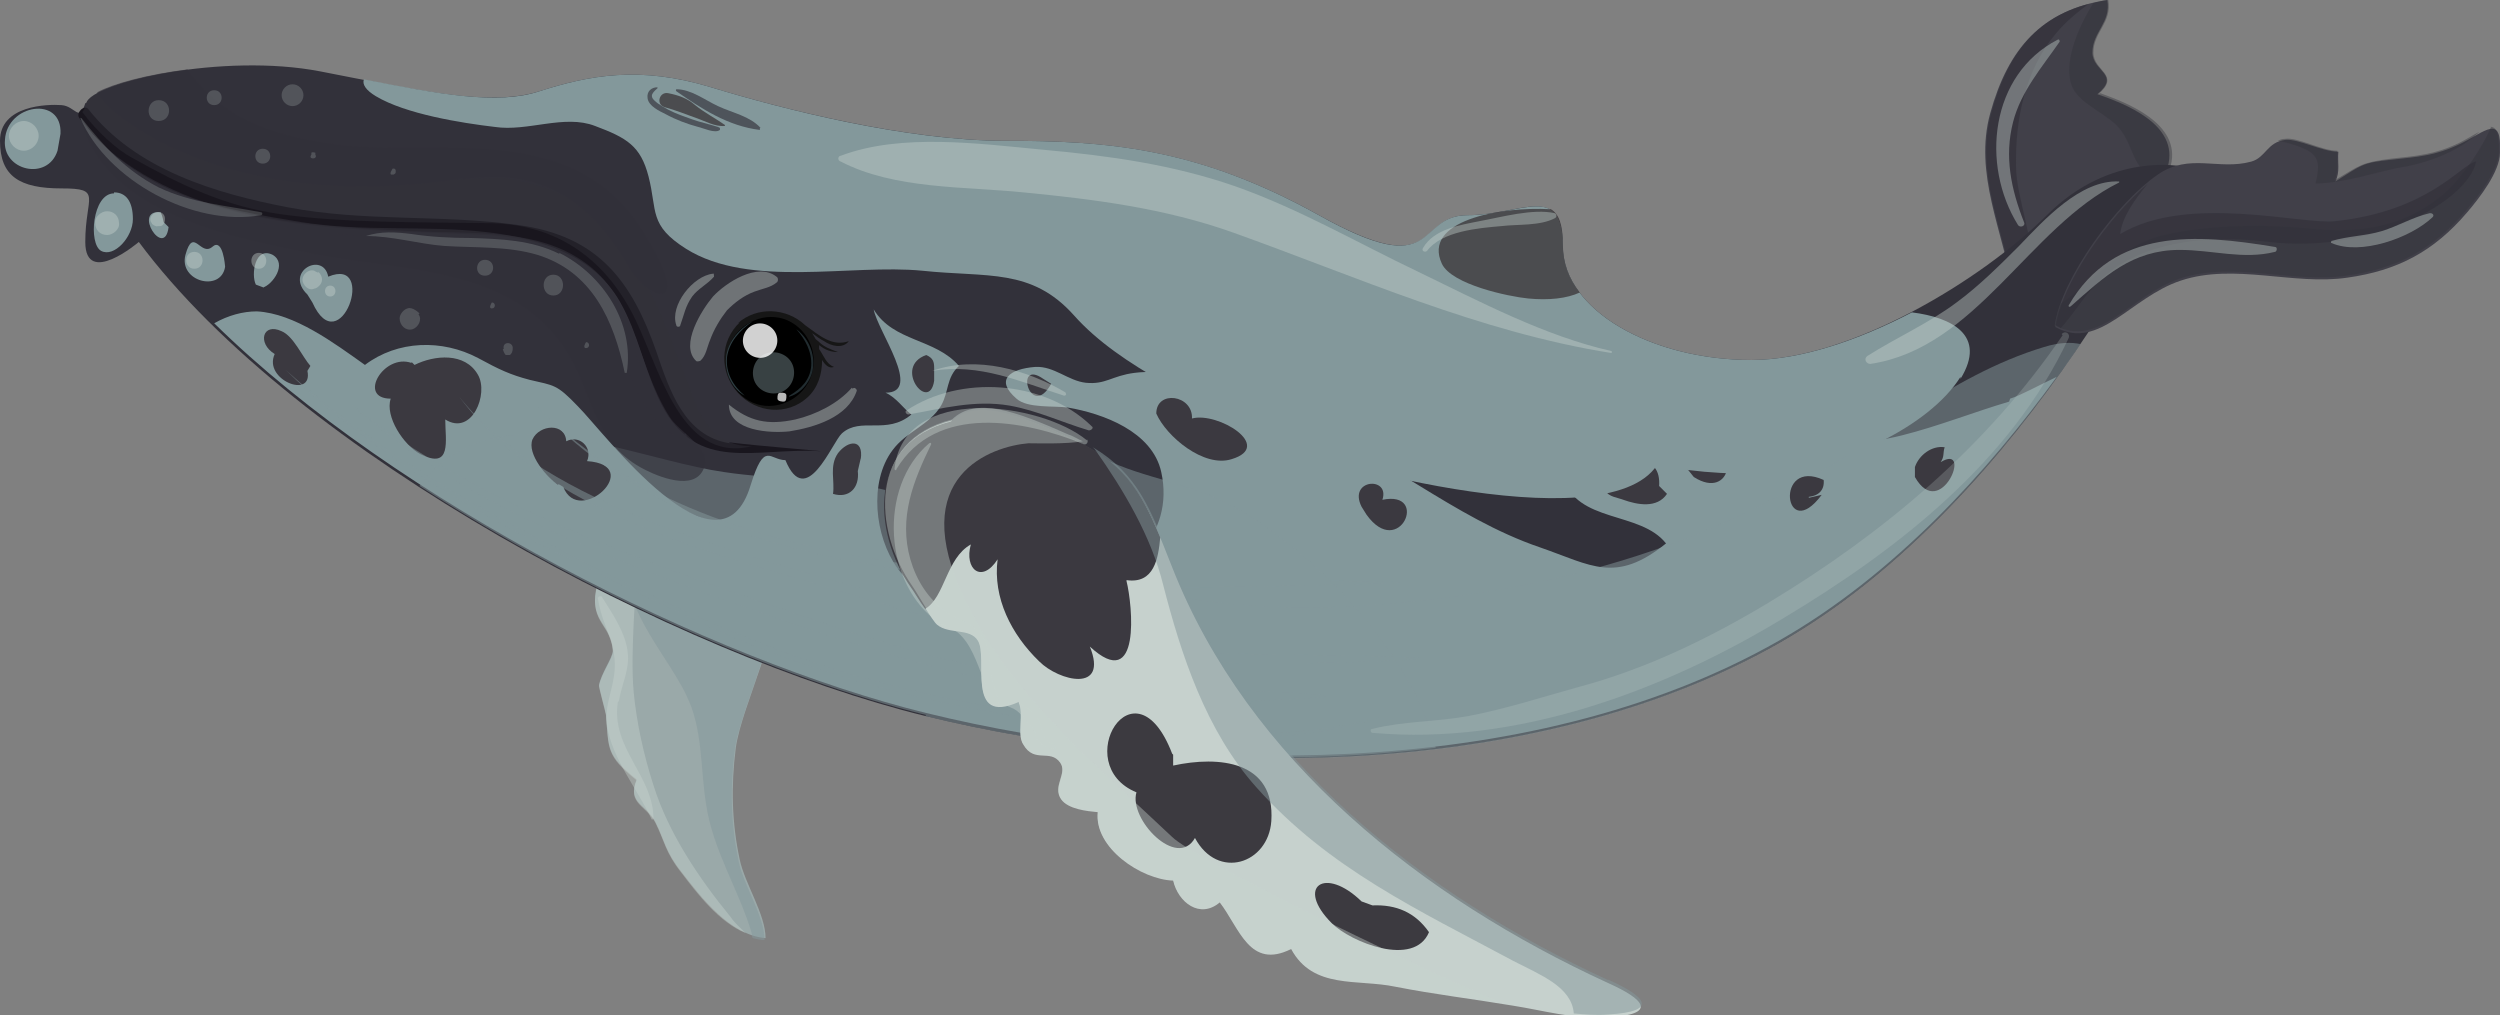 <?xml version="1.0" encoding="UTF-8"?><svg xmlns="http://www.w3.org/2000/svg" viewBox="0 0 25.21 10.24"><rect x="0" y="0" width="25.21" height="10.24" fill="#808080" stroke="none"/><defs><style>.d,.e,.f,.g{mix-blend-mode:multiply;}.d,.h{opacity:.51;}.d,.f,.i{fill:#83989b;}.j{fill:#9aa9a9;}.k{opacity:.7;}.k,.h{fill:#41575f;}.e,.l,.m{fill:#32313a;}.e,.n{opacity:.41;}.o{isolation:isolate;}.p{fill:#19161e;}.q{opacity:.72;}.q,.r{fill:#fff;}.s{fill:#7f9499;opacity:.44;}.r{opacity:.82;}.t{opacity:.22;}.t,.n,.m{mix-blend-mode:screen;}.t,.n,.u{fill:#c6d1cd;}.v{fill:#161616;}.m{opacity:.65;}.w{fill:#3c3a40;}.x{fill:#414049;}.y{fill:#3b3940;}.g{fill:#26191c;opacity:.59;}</style></defs><g class="o"><g id="a"/><g id="b"><g id="c"><g><path class="j" d="M6.43,5.38c-.19,.09-.38,.37-.42,.57-.06,.32,.16,.35,.17,.61,0,.07-.12,.23-.14,.35,0,.02,.06,.24,.07,.29,.03,.35,0,.41,.31,.66-.1,.24,.1,.25,.19,.43,.09,.18,.1,.3,.26,.5,.2,.26,.49,.64,.85,.67,0-.24-.21-.55-.26-.79-.08-.37-.09-.74-.04-1.13,.06-.43,.48-1.22,.38-1.6-.13-.48-.89-.55-1.38-.56Z"/><path class="n" d="M7.52,9.41c-.05-.05-.11-.1-.15-.16-.32-.39-.63-.85-.78-1.33-.1-.31-.17-.63-.2-.94-.02-.23-.01-.47,0-.7,.02-.35,.03-.58-.05-.84-.16,.12-.3,.34-.33,.52-.06,.32,.16,.35,.17,.61,0,.07-.12,.23-.14,.35,0,.02,.06,.24,.07,.29,.03,.35,0,.41,.31,.66-.1,.24,.1,.25,.19,.43,.09,.18,.1,.3,.26,.5,.16,.21,.38,.5,.65,.61Z"/><path class="d" d="M7.8,5.94c-.12-.47-.85-.54-1.34-.55-.4,.54,.24,1.15,.46,1.62,.17,.34,.14,.73,.2,1.1,.07,.47,.33,.86,.46,1.3,0,.02,0,.03,.01,.05,.04,.01,.08,.02,.12,.02,0-.24-.21-.55-.26-.79-.08-.37-.09-.74-.04-1.13,.06-.43,.48-1.22,.38-1.6Z"/><path class="x" d="M20.3,2.94c-.1-.61-.4-1.19-.23-1.8,.18-.65,.52-1.04,1.18-1.14,.04,.23-.15,.32-.15,.53,0,.19,.29,.22,.05,.42,.26,.09,.83,.3,.71,.73-.05,.18-.58,.5-.72,.6-.25,.19-.49,.4-.85,.66Z"/><path class="e" d="M21.16,.95c.23-.2-.05-.23-.05-.42,0-.21,.19-.3,.15-.53-.05,0-.1,.02-.15,.03-.17,.27-.3,.61-.22,.83,.06,.17,.3,.26,.45,.4,.18,.18,.15,.43,.36,.51,.04,.01,.07,.02,.11,.02,.04-.04,.07-.08,.08-.12,.11-.43-.46-.64-.71-.73Z"/><path class="m" d="M20.49,2.8c.04-.35-.16-.81-.16-1.12-.01-.47,.09-.97,.4-1.34,.1-.12,.21-.21,.33-.3-.53,.14-.82,.51-.98,1.1-.17,.61,.13,1.19,.23,1.8,.07-.05,.13-.09,.19-.14Z"/><path class="l" d="M.87,1.04c.06-.21,1.38-.51,2.36-.32,.98,.19,1.71,.36,2.21,.2,.5-.16,1.01-.26,1.73-.04,.72,.22,1.98,.54,2.97,.54s1.92,.06,3.16,.75c1.24,.69,.97,0,1.5,0s.96-.34,.96,.31,.9,1.15,1.9,1.15,2.33-.81,2.98-1.46c.65-.65,1.37-.49,1.37-.49,0,0-1.52,3.36-4.08,4.81-2.56,1.45-6.11,1.34-8.6,.73-2.48-.61-6.34-2.64-7.93-4.78,0,0-.54,.46-.54,0s.18-.54-.24-.54-.62-.12-.62-.48,.48-.37,.62-.36,.18,.18,.24-.02Z"/><path class="x" d="M20.72,3.28c.07-.48,.63-1.24,1.04-1.52,.32-.22,.61-.04,.94-.13,.15-.04,.16-.2,.35-.22,.13-.01,.37,.12,.53,.12-.01,.11,.02,.2-.03,.3,.27-.17,.27-.19,.57-.22,.27-.03,.44-.04,.69-.16,.25-.12,.42-.31,.4,.09,0,.19-.21,.46-.33,.6-.34,.4-.71,.59-1.21,.66-.54,.08-1.14-.15-1.68,.03-.51,.17-.82,.71-1.26,.47Z"/><path class="i" d="M20.26,4.05c-.34,.1-.72,.25-1.08,.34-.39,.1-.81,.09-1.21,.11-.4,.02-.9-.24-1.26-.04,.04,.07,.04,.17,.1,.23-.25-.15-.81-.23-.8,.22-.05-.05-.17-.09-.22-.14-.01,.01-.02,.02-.03,.04,.14,.47,.78,.34,1.04,.67-.51,.41-.75,.22-1.27,.04-.88-.3-1.58-.95-2.45-1.28-.5-.19-1.09-.55-1.64-.48-.23,.03-.29,.12-.49,.1-.18-.02-.32-.17-.51-.16-.26,.02-.41,.13-.19,.32,.11,.1,.38,.07,.52,.09,.35,.06,.85,.24,.94,.65,.28,1.27-2.03,1.84-2.66,.97-.23-.32-.29-.87-.05-1.19,.14-.19,.37-.25,.49-.45,.08-.14,.05-.28,.18-.4-.24-.28-.66-.24-.86-.57,.04,.22,.5,.84,.12,.84,.11,.05,.18,.16,.26,.22-.25,.21-.51,.02-.7,.19-.1,.09-.36,.78-.57,.27-.16,0-.21-.2-.35,.25-.31,1.04-1.48-.53-1.74-.79-.22-.23-.24-.21-.49-.27-.19-.05-.3-.1-.52-.22-.36-.19-.81-.18-1.14,.07-.31-.22-.71-.52-1.09-.54-.14,0-.29,.04-.43,.12,1.84,1.81,5.02,3.4,7.18,3.93,2.48,.61,6.04,.73,8.6-.73,1.16-.66,2.11-1.71,2.8-2.66-.19,.09-.37,.19-.47,.22Z"/><path class="d" d="M14.48,7.55c-.25-1-1.26-2.01-2.04-2.44-.42-.24-.9-.28-1.32-.49-.37-.18-.83-.53-1.26-.29-.41,.23-.38,.92-.26,1.31,.29,.96,.87,1.5,1.58,1.9,1.05,.12,2.18,.14,3.3,0Z"/><path class="d" d="M9.33,7.22c2.48,.61,6.04,.73,8.6-.73,1.31-.74,2.35-1.99,3.05-3.02-.09-.02-.21-.02-.37,.03-.96,.29-1.73,.99-2.6,1.46-1.29,.71-2.7,1.03-4.16,1.14-1.1,.08-2.24-.02-3.26-.47-.55-.24-1.12-.57-1.71-.7-.52-.12-1.06-.09-1.58-.17-.7-.1-1.69-.52-2.38-.33-.29,.08-.52,.25-.69,.47,1.68,1.09,3.64,1.95,5.11,2.31Z"/><path class="i" d="M1.87,2.57c-.07,.27,.36,.38,.4,.12,0,0-.02-.3-.13-.2-.12,.1-.19-.21-.27,.08Z"/><path class="i" d="M.61,1.35c.02-.39-.54-.3-.56,.06-.03,.31,.43,.42,.53,.11l.03-.17Z"/><path class="i" d="M1.15,1.95c-.22,0-.26,.51-.13,.58,.13,.07,.32-.14,.32-.32s-.07-.27-.19-.27Z"/><g><path class="v" d="M7.44,3.26c.19-.17,.49-.16,.68,.02,.14,.1,.27,.22,.44,.16h0c-.06,.08-.18,.05-.25,0-.04-.02-.08-.05-.12-.08,.01,.02,.02,.03,.03,.05,0,.01,.02,.02,.03,.03,.06,.06,.12,.08,.2,.11h0c-.07,0-.13-.02-.19-.07v.04c.05,.07,.07,.15,.15,.18h0c-.05,.02-.09-.02-.12-.07,0,.14-.04,.28-.15,.38-.2,.18-.51,.16-.7-.05s-.18-.52,.02-.71Z"/><path d="M7.38,3.43c-.12,.22-.04,.49,.17,.61,.21,.12,.48,.03,.6-.18,.12-.22,.04-.49-.17-.61s-.48-.03-.6,.18Z"/><path class="s" d="M7.86,3.96c-.11,.03-.23-.03-.26-.14-.03-.11,.03-.23,.14-.26,.11-.03,.23,.03,.26,.14,.03,.11-.03,.23-.14,.26Z"/><path class="q" d="M7.9,4.05s-.06,0-.06-.03,0-.06,.03-.06c.03,0,.06,0,.06,.03,0,.03,0,.06-.03,.06Z"/><path class="h" d="M8.03,3.32c.11,.08,.18,.22,.17,.36,0,.13-.1,.28-.24,.32,0,0-.01,0,0-.01,.12-.07,.21-.16,.22-.3,.01-.14-.06-.27-.15-.37h0Z"/><path class="k" d="M7.59,3.24h0c-.13,.09-.24,.21-.26,.37-.01,.15,.06,.28,.18,.38h0c-.13-.07-.19-.22-.19-.35,0-.17,.12-.32,.27-.4Z"/><path class="r" d="M7.72,3.6c-.09,.03-.19-.02-.22-.11-.03-.09,.02-.19,.11-.22s.19,.02,.22,.11c.03,.09-.02,.19-.11,.22Z"/></g><path class="p" d="M7.36,4.47c-.46-.07-.61-.54-.74-.92-.25-.72-.59-1.17-1.39-1.28-.77-.11-1.55-.03-2.33-.18-.73-.14-1.53-.38-2.01-.99-.04-.05-.13,.04-.09,.09,.9,1.21,2.79,1.11,4.11,1.18,.53,.03,1.06,.19,1.34,.67,.19,.33,.25,.71,.42,1.04,.36,.7,.95,.43,1.6,.47,.06,0-.6-.05-.92-.09Z"/><path class="m" d="M.81,1.18c.22,.97,1.52,1.21,2.3,1.37,.89,.19,2.09,.11,2.63,1.04,.25,.43,.25,.89,.77,1.15,.18,.09,.54,.22,.6-.06,.04-.17-.27-.33-.36-.48-.35-.55-.33-1.25-.94-1.61-.48-.29-1.12-.23-1.67-.26-.63-.03-1.38-.07-1.98-.26-.56-.17-1.13-.51-1.35-.89Z"/><path class="y" d="M4.15,3.66c-.28-.1-.55,.36-.21,.36-.06,.18,.13,.47,.3,.56,.32,.16,.25-.14,.25-.35,.27,.17,.44-.26,.33-.45-.13-.23-.44-.2-.64-.1l-.03-.03Z"/><path class="y" d="M3.13,3.69c-.08-.09-.17-.3-.29-.35-.19-.09-.25,.12-.07,.23-.12,.26,.39,.46,.33,.17l.03-.05Z"/><path class="y" d="M5.63,4.89c-.11-.07-.32-.31-.26-.46,.07-.15,.33-.17,.34,.02,.13-.07,.27,.06,.21,.2,.59,.04-.08,.67-.24,.26l-.05-.03Z"/><path class="y" d="M8.68,4.63c.03-.21-.13-.19-.23-.06-.09,.13-.03,.28-.05,.41,.16,.05,.27-.06,.25-.23l.03-.13Z"/><path class="y" d="M9.42,3.71c0-.06-.01-.1-.08-.13-.34,.12,.03,.59,.08,.26v-.13Z"/><path class="y" d="M10.52,3.82c-.3-.21-.13,.43,.08,.05l-.08-.05Z"/><path class="y" d="M11.66,4.17c0-.24,.37-.19,.36,.05,.26-.07,.83,.28,.4,.41-.28,.09-.66-.23-.76-.46h0Z"/><path class="y" d="M13.73,5.11c-.14-.28,.29-.31,.21-.07,.48-.1,.17,.61-.16,.15l-.05-.08Z"/><path class="y" d="M16.73,4.91c.03-.36-.35-.29-.48-.1-.06,.08-.14,0-.06,.14,.03,.06,.13,.07,.18,.09,.14,.05,.34,.09,.44-.06l-.08-.08Z"/><path class="y" d="M18.24,5.01c.1-.01,.16-.07,.15-.17-.5-.23-.4,.66-.02,.15l-.13,.03Z"/><path class="y" d="M19.31,4.71c.04-.12,.17-.22,.3-.2-.02,.06,0,.09-.04,.15,.33-.2,0,.61-.26,.15v-.1Z"/><path class="y" d="M17.01,4.71c-.05-.27,.3-.21,.17-.07,.36-.19,.29,.42-.1,.17l-.08-.1Z"/><path class="e" d="M6.88,3.71c-.21-.53-.43-1.19-.9-1.56-.22-.18-.56-.3-.84-.35-.29-.05-2.21,.24-3.56-.46-.31-.16-.47-.3-.56-.42-.09,.04-.14,.08-.15,.12-.01,.05-.03,.08-.04,.09,.15,.2,.35,.38,.5,.46,.5,.28,.94,.49,1.5,.57,.63,.09,1.44,.08,2.08,.09,.65,0,1.14,.31,1.45,.88,.28,.51,.47,1.55,1.22,1.37-.46,0-.56-.42-.7-.79Z"/><path class="m" d="M4.67,1.81c.92-.15,1.39,.39,1.68,.9,.19,.32,.68,.48,.12-.4-.72-1.13-2.11-.71-3.12-.86-.65-.09-1.11-.27-1.46-.75-.4,.05-.74,.14-.91,.23,.03,.06,.08,.12,.15,.18,.4,.35,1.57,1,3.53,.69Z"/><path class="e" d="M25.12,1.28c-.12,.28-.37,.6-.52,.71-.37,.29-.78,.36-1.24,.32-.5-.05-1.06-.05-1.54,.06-.44,.1-.69,.46-1.04,.69-.03,.08-.05,.15-.06,.22,.45,.24,.76-.3,1.26-.47,.54-.18,1.14,.05,1.68-.03,.51-.07,.87-.26,1.21-.66,.13-.15,.33-.41,.33-.6,0-.19-.03-.25-.1-.24Z"/><path class="e" d="M24.26,1.68c.26-.05,.56-.17,.74-.35-.06,.03-.12,.07-.2,.11-.25,.12-.42,.13-.69,.16-.3,.04-.3,.06-.57,.22,.05-.1,.02-.19,.03-.3-.16,0-.4-.14-.53-.12-.03,0-.05,.01-.07,.02,.06,.01,.13,.03,.19,.05,.23,.08,.24,.16,.19,.38,.29,0,.62-.12,.9-.17Z"/><path class="m" d="M24.96,1.63c-.15,.04-.48,.5-1.41,.6-.33,.04-1.49-.28-2.17,.13,.02-.17,.14-.34,.28-.51-.39,.33-.86,.99-.93,1.43,.02,.01,.04,.02,.05,.03,.11-.12,.21-.28,.3-.38,.5-.61,1.47-.53,1.8-.49,1.04,.12,2-.4,2.09-.81Z"/><path class="f" d="M19.77,3.82c.27-.44-.09-.62-.49-.67-.54,.28-1.12,.48-1.62,.48-1,0-1.9-.5-1.9-1.15s-.42-.31-.96-.31-.27,.69-1.5,0c-1.24-.69-2.16-.75-3.16-.75s-2.25-.32-2.97-.54c-.72-.22-1.23-.12-1.73,.04-.42,.14-1.01,.03-1.77-.12-.02,.05,.02,.11,.12,.17,.3,.18,.86,.27,1.2,.31,.33,.05,.7-.13,1.01-.01,.32,.12,.46,.2,.54,.51,.09,.35,0,.49,.38,.73,.64,.4,1.66,.15,2.38,.22,.66,.07,1.1-.03,1.53,.45,.47,.53,1.29,.86,1.9,1.22,.39,.23,3.45,1.09,3.98,.29,.42,.08,.85,.11,1.3,.06,.57-.06,1.44-.44,1.76-.95Z"/><path class="i" d="M1.65,2.24s-.01-.06-.03-.1c-.29-.03,.04,.48,.08,.15l-.05-.05Z"/><path class="i" d="M3.1,2.97c-.24-.23,.16-.44,.21-.18,.5-.21,.12,.88-.16,.26l-.05-.08Z"/><path class="i" d="M2.65,2.9c.1-.03,.25-.24,.1-.33-.18-.09-.22,.2-.17,.3l.08,.03Z"/><path class="g" d="M15.41,3.01c.21,.02,.39,0,.52-.06-.11-.14-.17-.3-.17-.48,0-.21-.04-.31-.12-.36-.53-.03-1.3,.12-1.1,.55,.1,.21,.67,.33,.87,.35Z"/><path class="g" d="M7.31,1.26c-.1-.07-.2-.12-.3-.2-.08-.07-.17-.1-.27-.12-.09-.02-.13,.11-.04,.14,.11,.03,.21,.07,.32,.11,.09,.03,.19,.09,.29,.08,0,0,0,0,0,0Z"/><path class="m" d="M7.24,1.28s-.1-.03-.14-.04c-.08-.02-.16-.05-.24-.08-.08-.03-.16-.07-.23-.12-.08-.06-.07-.09,0-.15,0,0,0-.02,0-.01-.06,0-.11,.04-.1,.11,.01,.08,.12,.13,.18,.16,.11,.06,.22,.1,.33,.13,.05,.01,.17,.07,.22,.03,0,0,0-.02,0-.02Z"/><path class="m" d="M7.67,1.29c-.11-.12-.28-.15-.43-.22-.13-.06-.27-.17-.42-.17,0,0-.01,.01,0,.02,.26,.18,.52,.35,.84,.39,0,0,.01-.01,0-.02Z"/><path class="m" d="M6.9,4.38c-.46-.42-.49-1.03-.83-1.51-.27-.37-.74-.48-1.17-.53-.62-.07-1.24,0-1.86-.1-.8-.13-1.77-.29-2.22-1.05,0,0,0,0,0,0,.29,.6,.8,.82,1.42,.97,.7,.18,1.36,.23,2.08,.25,.65,.02,1.43,.05,1.77,.7,.22,.43,.29,1.11,.79,1.32,.03,.01,.06-.04,.03-.06Z"/><path class="d" d="M13.35,7.01c-.93-.1-1.86,.02-2.79-.14-.86-.15-1.7-.39-2.53-.68-1.56-.53-3.19-1.09-4.5-2.12h0c1.23,1.09,2.84,1.66,4.37,2.19,.88,.3,1.77,.56,2.68,.72,.91,.15,1.85,.11,2.77,.05,.02,0,.02-.03,0-.03Z"/><path class="d" d="M14.3,6.63c-.96-.04-1.92-.01-2.88-.09-.93-.08-1.83-.33-2.72-.6-.74-.22-1.48-.41-2.19-.7-.68-.28-1.41-.65-1.88-1.24h0c.9,1.2,2.54,1.57,3.9,1.98,.88,.26,1.76,.53,2.68,.63,1.01,.11,2.07,.09,3.09,.04,.01,0,.01-.02,0-.02Z"/><path class="d" d="M14.11,5.87c-1.63-.05-3.27,.06-4.89-.17-1.35-.19-2.81-.58-3.79-1.59h0c.94,1.03,2.35,1.44,3.69,1.64,1.64,.24,3.33,.17,4.99,.13,0,0,0-.01,0-.01Z"/><path class="d" d="M13.96,7.21c-.84,.27-1.79,.19-2.65,.1-1.03-.11-2.06-.29-3.05-.61-.97-.32-1.9-.79-2.81-1.26-.92-.47-1.8-1.02-2.57-1.71h0c1.16,1.13,2.64,1.81,4.08,2.5,1.47,.71,3.08,1.03,4.7,1.16,.75,.06,1.59,.1,2.3-.18,0,0,0-.01,0,0Z"/><path class="u" d="M9.6,4.24c-.84,.21-.8,1.11-.4,1.68,.05,.07,.2,.34,.25,.38,.12,.1,.33,.03,.41,.16,.11,.17-.13,.86,.41,.62,.06,.12-.02,.33,.05,.43,.11,.19,.27,.04,.37,.18,.08,.11-.08,.24,.01,.37,.07,.1,.26,.12,.37,.13-.04,.36,.44,.68,.76,.69,.05,.22,.27,.39,.47,.22,.2,.26,.3,.68,.72,.47,.22,.41,.67,.3,1.05,.38,.41,.08,.76,.12,1.18,.19,.32,.05,.62,.14,.96,.12,.51-.03,.38-.18,0-.35-1.85-.85-3.62-2.23-4.39-4.19-.26-.66-.39-1.01-1.05-1.31-.54-.24-.93-.38-1.17-.15Z"/><path class="y" d="M11.36,5.85c.28,.04,.32-.22,.34-.43h0c-.2-.48-.37-.77-.94-1.02-.54-.24-.93-.38-1.17-.15-.84,.21-.8,1.11-.4,1.68,.03,.04,.08,.13,.14,.21,.2-.12,.21-.51,.46-.65-.07,.25,.11,.4,.27,.15-.05,.39,.14,.76,.42,1.03,.2,.2,.7,.32,.51-.15,.52,.48,.43-.42,.37-.66Z"/><path class="w" d="M11.82,7.6c-.38-.99-1.04,.11-.36,.39-.08,.27,.41,.78,.59,.46,.23,.43,.74,.26,.77-.17,.04-.61-.53-.66-.99-.56v-.11Z"/><path class="w" d="M13.73,9.09c-.37-.36-.67-.15-.3,.22,.19,.19,.83,.45,.98,.09-.14-.2-.33-.28-.57-.27l-.11-.04Z"/><path class="n" d="M15.09,10.09c-1-.43-3.06-1.44-3.27-1.65-.78-.74-1.62-1.42-2.09-2.4-.61-1.25,.28-1.54,.64-1.57,.1,0,.37,.01,.55-.02-.05-.02-.09-.05-.15-.07-.54-.24-.93-.38-1.17-.15-.84,.21-.8,1.11-.4,1.68,.05,.07,.2,.34,.25,.38,.12,.1,.33,.03,.41,.16,.11,.17-.13,.86,.41,.62,.06,.12-.02,.33,.05,.43,.11,.19,.27,.04,.37,.18,.08,.11-.08,.24,.01,.37,.07,.1,.26,.12,.37,.13-.04,.36,.44,.68,.76,.69,.05,.22,.27,.39,.47,.22,.2,.26,.3,.68,.72,.47,.22,.41,.67,.3,1.05,.38,.35,.07,.67,.11,1.01,.16Z"/><path class="d" d="M16.21,9.88c-1.85-.85-3.62-2.23-4.39-4.19-.22-.57-.35-.91-.8-1.18l.02,.02c.29,.41,.57,.88,.69,1.37,.18,.7,.43,1.47,.94,2.04,.73,.82,1.64,1.24,2.59,1.75,.27,.14,.59,.26,.61,.53,.11,.01,.23,.02,.35,.01,.51-.03,.38-.18,0-.35Z"/><path class="n" d="M21.37,1.83c-.39-.02-.76,.39-1.01,.65-.2,.2-.4,.4-.63,.57-.28,.21-.6,.35-.9,.54-.04,.03-.01,.08,.03,.08,1.07-.16,1.6-1.38,2.51-1.83h0Z"/><path class="n" d="M20.77,.42s0-.03-.02-.02c-.68,.35-.78,1.26-.4,1.87,.02,.03,.08,.01,.06-.03-.13-.33-.2-.66-.11-1.01,.08-.31,.29-.55,.47-.81Z"/><path class="n" d="M22.94,2.49c-.79-.13-1.62-.2-2.08,.59,0,.01,0,.02,.02,.01,.34-.3,.62-.57,1.1-.57,.33,0,.64,.1,.96,.02,.02,0,.03-.05,0-.05Z"/><path class="n" d="M24.5,2.15c-.17,.04-.32,.13-.48,.18-.17,.05-.34,.05-.51,.1,0,0-.01,.02,0,.02,.29,.13,.8-.05,1.02-.26,.02-.02,0-.04-.02-.04Z"/><path class="n" d="M16.25,3.54c-.67-.15-1.33-.5-1.95-.8-.61-.29-1.19-.63-1.84-.86-.63-.22-1.28-.31-1.94-.37-.64-.06-1.43-.17-2.04,.06-.03,0-.04,.05,0,.06,.54,.28,1.25,.25,1.84,.31,.72,.07,1.42,.16,2.1,.4,1.26,.45,2.5,1.01,3.83,1.22,0,0,.01-.01,0-.02Z"/><path class="n" d="M15.68,2.15c-.22-.05-.54,.04-.76,.08-.2,.04-.46,.08-.57,.27-.02,.03,.02,.05,.04,.03,.15-.2,.52-.23,.75-.25,.16-.02,.39,0,.54-.08,.02-.01,.02-.04,0-.05Z"/><path class="n" d="M.24,1.22c-.08,0-.15,.07-.15,.15,0,.08,.07,.15,.15,.15,.08,0,.15-.07,.15-.15,0-.08-.07-.15-.15-.15Z"/><path class="n" d="M1.08,2.13c-.06,0-.13,.06-.12,.12,0,.07,.05,.12,.12,.12,.06,0,.13-.06,.12-.12,0-.07-.05-.12-.12-.12Z"/><path class="n" d="M1.63,2.15c-.06-.04-.15,.04-.1,.1,0,.01,.02,.02,.02,.02h0s.03,.02,.04,.01c0,0,.01,0,.02,0,.03,0,.04-.02,.05-.04h0c.01-.05,0-.08-.04-.1Z"/><path class="n" d="M1.96,2.54c-.11,0-.11,.17,0,.17s.11-.17,0-.17Z"/><path class="n" d="M2.61,2.55c-.1,0-.1,.16,0,.16s.1-.16,0-.16Z"/><path class="n" d="M3.21,2.75s-.03-.01-.04-.02c-.06-.02-.12,.04-.12,.09s.06,.12,.12,.09c.01,0,.03-.01,.04-.02,.05-.04,.05-.1,0-.15Z"/><path class="n" d="M3.33,2.88c-.07,0-.07,.11,0,.11s.07-.11,0-.11Z"/><path class="n" d="M6.24,7.07c.03-.17,.11-.32,.09-.49-.02-.2-.16-.4-.26-.56-.01-.02-.05,0-.04,.02,.05,.32,.23,.48,.15,.84-.03,.15-.08,.27-.06,.43,.05,.34,.31,.65,.45,.95,0,.01,.02,0,.02,0,0-.44-.43-.71-.36-1.18Z"/><g><path class="n" d="M10.64,7.51c-.16-.05-.11-.18-.18-.27-.06-.08-.09-.09-.18-.15-.07-.05-.11,0-.14,.02,.11,.06,.09,0,.3,.27,.01,.02,0,.05,.01,.07,.08,.06,.05,.09,.18,.1,.02,0,.02-.02,0-.03Z"/><path class="n" d="M10.05,7.05c.03,.08,.06,.08,.09,.06-.02,0-.04-.02-.06-.04l-.02-.02Z"/><path class="n" d="M9.96,6.54c-.02-.08-.04-.12-.1-.18-.09-.09-.22-.12-.32-.19-.18-.13-.3-.32-.36-.53-.12-.42,.03-.79,.21-1.16,0-.01,0-.02-.02-.01-.52,.44-.46,1.43,.1,1.81,.02,.01,.17,.08,.19,.1,.13,.11,.19,.3,.25,.45,.04,.12,.06,.16,.16,.24-.02-.06-.05-.16-.09-.33-.01-.05,.01-.12,0-.17Z"/></g><path class="n" d="M10.96,4.44c-.46-.38-1.85-.58-1.94,.29,0,.01,.02,.02,.02,0,.4-.66,1.28-.5,1.89-.25,.03,.01,.05-.03,.03-.05Z"/><path class="n" d="M11,4.29c-.48-.46-1.32-.51-1.86-.15-.02,.01,0,.04,.02,.04,.34-.06,.67-.15,1.02-.09,.28,.05,.53,.17,.8,.25,.03,0,.05-.03,.03-.04Z"/><path class="n" d="M10.75,3.96c-.39-.23-.9-.38-1.35-.22h0c.48-.08,.89,.11,1.33,.25,.02,0,.03-.02,.01-.03Z"/><path class="n" d="M8.59,3.91c-.14,.16-.36,.27-.57,.32-.28,.06-.46,.02-.67-.15h0c0,.27,.42,.29,.61,.27,.25-.04,.59-.14,.68-.41,0-.02-.03-.04-.04-.02Z"/><path class="n" d="M7.83,2.79c-.19-.15-.51,.06-.64,.2-.11,.13-.34,.49-.17,.65,.01,.01,.03,0,.04,0,.06-.05,.07-.14,.1-.21,.04-.11,.1-.21,.17-.3,.08-.08,.17-.15,.28-.19,.08-.03,.16-.04,.22-.09,.02-.01,.02-.05,0-.06Z"/><path class="n" d="M7.19,2.76c-.2,.02-.44,.32-.37,.52,0,.02,.04,.02,.04,0,.04-.11,.05-.19,.12-.29,.06-.08,.15-.12,.22-.2,0-.01,0-.04-.01-.03Z"/><path class="t" d="M20.8,3.38c-.77,1.13-1.81,2-2.97,2.7-.6,.36-1.24,.67-1.92,.85-.36,.1-.73,.22-1.1,.29-.32,.06-.65,.05-.97,.13-.03,0-.02,.04,0,.04,1.45,.13,2.93-.42,4.15-1.16,1.15-.69,2.29-1.58,2.87-2.82,.02-.05-.04-.08-.07-.04Z"/><path class="t" d="M5.64,2.56c-.28-.14-.59-.15-.89-.16-.2,0-.4-.01-.6-.04-.16-.02-.31-.03-.46,.02h0c.27,0,.53,.08,.79,.1,.31,.02,.64,0,.94,.09,.55,.17,.77,.66,.88,1.19,0,0,.02,0,.02,0,.08-.5-.24-.99-.68-1.21Z"/><path class="t" d="M2.63,2.14c-.36-.07-.69-.09-1.03-.25-.33-.17-.55-.41-.78-.7,0,0-.01,0-.01,0,.27,.63,1.14,1.1,1.82,.98,.02,0,.02-.03,0-.03Z"/><path class="t" d="M2.16,.91c-.1,0-.1,.15,0,.15s.1-.15,0-.15Z"/><path class="t" d="M2.65,1.5c-.1,0-.1,.15,0,.15s.1-.15,0-.15Z"/><path class="t" d="M1.6,1.01c-.13,0-.14,.21,0,.21s.14-.21,0-.21Z"/><path class="t" d="M3.18,1.56v-.02s-.03-.01-.04,0v.02c-.04,.05,.07,.05,.04,0Z"/><path class="t" d="M2.95,.85c-.06,0-.11,.05-.11,.11s.05,.11,.11,.11,.11-.05,.11-.11-.05-.11-.11-.11Z"/><path class="t" d="M3.97,1.7h-.01s-.05,.07,0,.06h.01s.02-.01,.02-.02c0,0,0,0,0-.02,0,0,0-.02-.02-.02Z"/><path class="t" d="M4.23,3.16h0s-.07-.07-.12-.05c-.04,.01-.08,.06-.08,.1h0c0,.07,.06,.13,.13,.11,.06-.02,.1-.1,.06-.15Z"/><path class="t" d="M4.96,3.05s-.04,.06,0,.06,.04-.06,0-.06Z"/><path class="t" d="M5.07,3.52s.01,.04,.03,.06c.01,0,.02,0,.04,0,.02-.01,.03-.04,.03-.06,.01-.08-.11-.08-.09,0Z"/><path class="t" d="M5.58,2.77c-.13,0-.13,.21,0,.21s.13-.21,0-.21Z"/><path class="t" d="M5.91,3.45s-.04,.06,0,.06,.04-.06,0-.06Z"/><path class="t" d="M4.89,2.62c-.1,0-.11,.16,0,.16s.11-.16,0-.16Z"/></g></g></g></g></svg>